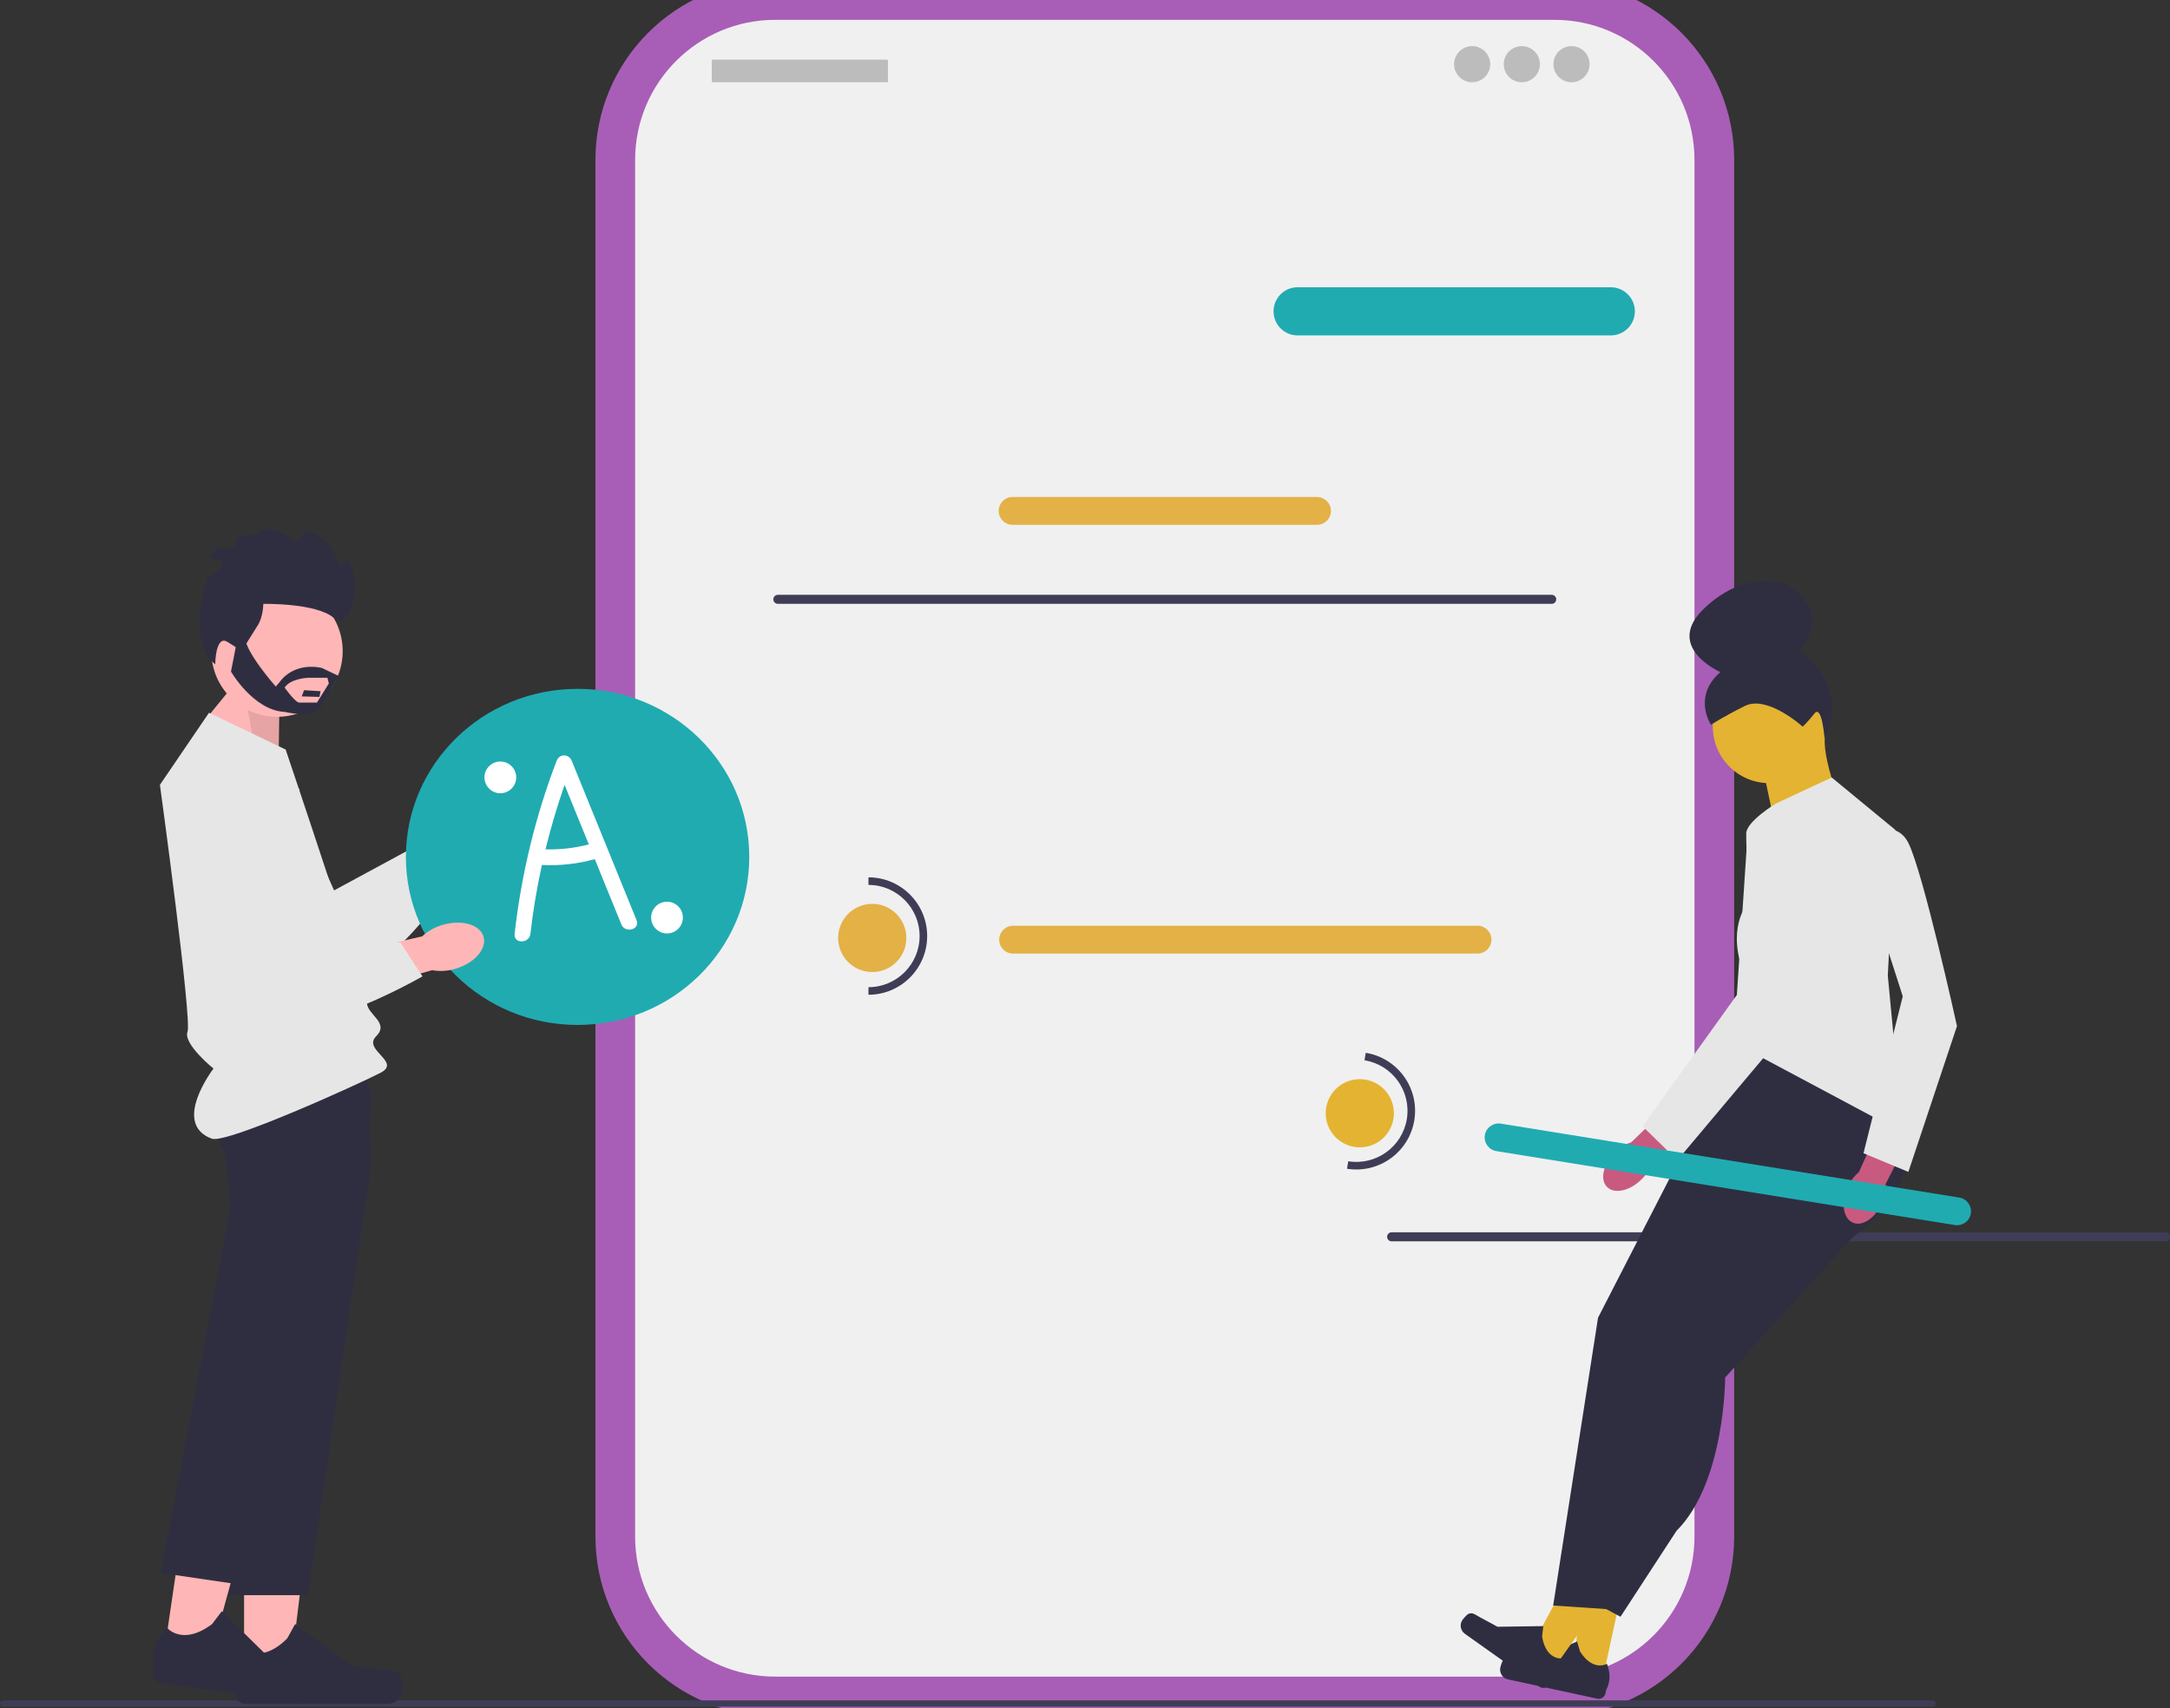 <?xml version="1.0" encoding="UTF-8" standalone="no"?>
<svg
   width="820.254"
   height="645.769"
   viewBox="0 0 820.254 645.769"
   version="1.1"
   id="svg6428"
   sodipodi:docname="story-telling.svg"
   inkscape:version="1.2.2 (1:1.2.2+202212051552+b0a8486541)"
   xmlns:inkscape="http://www.inkscape.org/namespaces/inkscape"
   xmlns:sodipodi="http://sodipodi.sourceforge.net/DTD/sodipodi-0.dtd"
   xmlns="http://www.w3.org/2000/svg"
   xmlns:svg="http://www.w3.org/2000/svg">
  <rect x="0" y="0" width="820.254" height="645.769" fill="#333333" stroke="none"/>
  <defs
     id="defs6432" />
  <sodipodi:namedview
     id="namedview6430"
     pagecolor="#ffffff"
     bordercolor="#666666"
     borderopacity="1.0"
     inkscape:showpageshadow="2"
     inkscape:pageopacity="0.0"
     inkscape:pagecheckerboard="0"
     inkscape:deskcolor="#d1d1d1"
     showgrid="false"
     inkscape:zoom="0.51683221"
     inkscape:cx="328.92687"
     inkscape:cy="549.50136"
     inkscape:current-layer="g6422" />
  <g
     id="g6422">
    <path
       d="M215.144,291.444c-1.806,0-3.274,1.468-3.274,3.274v26.191c0,1.806,1.468,3.274,3.274,3.274s3.274-1.468,3.274-3.274v-26.191c0-1.806-1.468-3.274-3.274-3.274Z"
       fill="#3f3d56"
       id="path6298" />
    <path
       d="M587.537,0H293.04c-33.396,0-60.469,27.073-60.469,60.469V580.869c0,33.396,27.073,60.469,60.469,60.469h294.498c33.396,0,60.469-27.073,60.469-60.469V60.469c0-33.396-27.073-60.469-60.469-60.469Z"
       fill="#fff"
       id="path6300"
       style="fill:#f0f0f0;opacity:1;stroke:#a85eb6;stroke-width:15;stroke-dasharray:none" />
    <path
       d="M608.87,126.804h-118.372c-5.021,0-9.106-4.085-9.106-9.106s4.085-9.106,9.106-9.106h118.372c5.021,0,9.106,4.085,9.106,9.106s-4.085,9.106-9.106,9.106Z"
       fill="#e6e6e6"
       id="path6304"
       style="fill:#20abb1" />
    <path
       d="M497.821,198.41h-115.063c-2.901,0-5.261-2.36-5.261-5.261,0-2.901,2.36-5.26,5.261-5.26h115.063c2.901,0,5.26,2.359,5.26,5.26,0,2.901-2.359,5.261-5.26,5.261Z"
       fill="#e3b146"
       id="path6306" />
    <rect
       x="269.054"
       y="22.557"
       width="66.581"
       height="8.536"
       rx=".31"
       ry=".31"
       fill="#e6e6e6"
       id="rect6308"
       style="fill:#bcbcbc" />
    <circle
       cx="556.463"
       cy="24.264"
       r="6.829"
       fill="#e6e6e6"
       id="circle6310"
       style="fill:#bcbcbc" />
    <circle
       cx="575.242"
       cy="24.264"
       r="6.829"
       fill="#e6e6e6"
       id="circle6312"
       style="fill:#bcbcbc" />
    <circle
       cx="594.021"
       cy="24.264"
       r="6.829"
       fill="#e6e6e6"
       id="circle6314"
       style="fill:#bcbcbc" />
    <path
       d="M292.323,226.571c0,.945,.759,1.704,1.704,1.704h292.523c.945,0,1.704-.759,1.704-1.704,0-.945-.759-1.704-1.704-1.704H294.027c-.945,0-1.704,.759-1.704,1.704Z"
       fill="#3f3d56"
       id="path6316" />
    <path
       d="M524.323,467.571c0,.945,.759,1.704,1.704,1.704h292.523c.945,0,1.704-.759,1.704-1.704,0-.945-.759-1.704-1.704-1.704h-292.523c-.945,0-1.704,.759-1.704,1.704Z"
       fill="#3f3d56"
       id="path6318" />
    <path
       d="M558.499,360.498h-175.548c-2.901-0-5.261-2.36-5.261-5.261,0-2.901,2.36-5.26,5.261-5.26h175.548c2.901,0,5.26,2.359,5.26,5.26,0,2.901-2.359,5.261-5.26,5.261Z"
       fill="#e3b146"
       id="path6320" />
    <circle
       cx="329.706"
       cy="354.587"
       r="12.887"
       fill="#e3b146"
       id="circle6322" />
    <path
       d="M328.274,376.066v-2.864c10.659,0,19.331-8.672,19.331-19.331s-8.672-19.331-19.331-19.331v-2.864c12.238,0,22.194,9.956,22.194,22.194s-9.956,22.194-22.194,22.194Z"
       fill="#3f3d56"
       id="path6324" />
    <path
       id="uuid-9e40be56-d004-4de8-84cd-e8041855938b-243"
       d="M174.781,302.615c5.257-5.35,12.278-6.974,15.682-3.628,3.404,3.346,1.901,10.394-3.358,15.745-2.072,2.166-4.632,3.805-7.467,4.779l-22.559,22.385-10.279-10.81,23.331-20.92c.925-2.852,2.519-5.441,4.65-7.551Z"
       fill="#ffb6b6" />
    <path
       d="M102.633,284.137l23.653,52.473,37.77-20.445,13.517,7.174s-30.876,51.62-52.018,45.744c-21.141-5.876-58.682-59.158-51.918-75.602,6.764-16.444,28.995-9.343,28.995-9.343Z"
       fill="#e6e6e6"
       id="path6327" />
    <path
       d="M0,644.013c0,.66,.53,1.19,1.19,1.19H730.48c.66,0,1.19-.53,1.19-1.19,0-.66-.53-1.19-1.19-1.19H1.19c-.66,0-1.19,.53-1.19,1.19Z"
       fill="#3f3d56"
       id="path6329" />
    <ellipse
       cx="218.322"
       cy="323.947"
       rx="64.899"
       ry="63.532"
       fill="#e3b146"
       id="ellipse6331"
       style="fill:#20abb1" />
    <g
       id="g6337">
      <polygon
         points="92.261 633.848 109.508 633.847 117.713 567.322 92.258 567.324 92.261 633.848"
         fill="#ffb6b6"
         id="polygon6333" />
      <path
         d="M151.351,633.457h0c.537,.904,.82,3.824,.82,4.875h0c0,3.233-2.621,5.854-5.854,5.854h-53.412c-2.205,0-3.993-1.788-3.993-3.993v-2.224s-2.642-6.683,2.798-14.921c0,0,6.761,6.45,16.864-3.653l2.979-5.397,21.565,15.772,11.953,1.471c2.615,.322,4.934-.05,6.279,2.216h0Z"
         fill="#2f2e41"
         id="path6335" />
    </g>
    <polygon
       points="105.312 287.504 105.661 264.242 91.316 255.3 75.717 274.38 105.312 287.504"
       fill="#ffb6b6"
       id="polygon6339" />
    <polygon
       points="105.312 287.504 106.241 264.822 91.316 255.3 96.387 283.37 105.312 287.504"
       opacity=".1"
       id="polygon6341" />
    <path
       d="M140.15,441.325l-23.766,161.722h-29.817l3.965-92.315,2.087-48.54-6.052-23.105s-2.759-5.136-5.084-11.361c-2.62-7.025-4.689-15.448-1.617-19.441,1.13-1.472,4.069-2.562,8.063-3.374,2.44-.498,5.281-.887,8.347-1.188,17.633-1.745,42.714-.655,42.714-.655l.638,21.041,.354,11.749,.168,5.466Z"
       fill="#2f2e41"
       id="path6343" />
    <g
       id="g6349">
      <polygon
         points="61.88 625.939 78.944 628.446 96.738 563.822 71.553 560.122 61.88 625.939"
         fill="#ffb6b6"
         id="polygon6345" />
      <path
         d="M120.399,634.147h0c.4,.973,.255,3.902,.102,4.943h0c-.47,3.198-3.444,5.41-6.643,4.94l-52.844-7.769c-2.182-.321-3.691-2.35-3.37-4.532l.323-2.2s-1.642-6.997,4.938-14.355c0,0,5.751,7.365,17.216-1.161l3.733-4.906,19.042,18.741,11.612,3.194c2.541,.699,4.889,.668,5.89,3.105l0,0Z"
         fill="#2f2e41"
         id="path6347" />
    </g>
    <path
       d="M140.524,414.354l-3.26,28.072-17.777,59.156-29.263,97.391-29.497-4.335,26.473-138.475-2.621-23.745s-.854-2.36-1.832-5.816c-1.942-6.836-4.378-17.968-1.698-23.647,.362-.772,.816-1.442,1.378-1.984,1.054-1.022,3.197-1.643,6.067-1.972,11.998-1.356,36.706,2.522,47.701,4.426l4.329,10.929Z"
       fill="#2f2e41"
       id="path6351" />
    <path
       d="M78.997,269.459l28.982,13.912s30.721,91.005,30.721,95.642c0,4.637,8.695,7.535,3.478,12.752s9.71,9.635,1.667,13.802c-8.043,4.167-58.217,26.96-63.796,24.905-15.387-5.669,.652-26.5,.652-26.5,0,0-11.559-9.309-9.82-13.946,1.739-4.637-10.434-93.323-10.434-93.323l18.549-27.243Z"
       fill="#e6e6e6"
       id="path6353" />
    <g
       id="g6358">
      <path
         id="uuid-73aedec7-8a7b-498d-9bbc-62d5085a8040-244"
         d="M167.309,349.648c7.193-2.125,14.12-.136,15.471,4.442,1.352,4.578-3.383,10.01-10.579,12.135-2.863,.888-5.897,1.078-8.848,.553l-30.59,8.619-3.739-14.441,30.553-6.964c2.193-2.045,4.844-3.534,7.731-4.344Z"
         fill="#ffb6b6" />
      <path
         d="M113.204,298.469l-4.795,57.358,42.946,.462,8.335,12.834s-52.053,30.14-67.684,14.739c-15.63-15.401-22.585-80.207-8.688-91.3,13.897-11.093,29.885,5.907,29.885,5.907Z"
         fill="#e6e6e6"
         id="path6356" />
    </g>
    <g
       id="g6370">
      <circle
         cx="104.708"
         cy="246.163"
         r="24.828"
         fill="#ffb6b6"
         id="circle6360" />
      <path
         d="M91.317,246.261s3.91-6.451,6.06-9.775c2.15-3.323,2.15-8.192,2.15-8.192,0,0,19.94-.409,26.587,5.26s11.339-15.248,4.887-22.482c0,0-2.737,3.128-2.15,4.301l.586,1.173s-3.323-13.294-12.903-15.835c0,0-5.329,2.752-3.837,4.309,1.491,1.556-11.411-9.391-15.321-2.94,0,0-9.579-.195-8.406,3.323l-.586,2.15s-8.211-2.541-8.797,3.519c0,0,2.932,0,4.496,1.564,1.564,1.564-5.669,6.06-5.669,6.06,0,0-8.406,23.068,2.932,32.452,0,0,.098-11.241,4.594-8.504s5.376,3.617,5.376,3.617Z"
         fill="#2f2e41"
         id="path6362" />
      <g
         id="g6368">
        <polygon
           points="114.944 260.923 114.052 263.269 120.738 263.464 121.184 261.314 114.944 260.923"
           fill="#2f2e41"
           id="polygon6364" />
        <path
           d="M121.63,252.517s-10.029-2.737-16.046,5.474l-1.337,1.564s-12.703-14.271-11.589-19.549l-2.674,.195-2.674,13.685s8.469,14.662,20.28,15.248c0,0,11.366,2.737,13.817-1.955,2.451-4.692,6.672-11.61,6.672-11.61l-6.449-3.052Zm-1.824,13.098h-6.645c-1.56,0-5.572-5.669-5.572-5.669,2.229-3.519,8.914-3.714,8.914-3.714h7.261l.54,2.15-4.498,7.233Z"
           fill="#2f2e41"
           id="path6366" />
      </g>
    </g>
    <g
       id="g6376">
      <polygon
         points="605.599 635.737 594.698 633.381 598.597 590.213 614.686 593.69 605.599 635.737"
         fill="#a0616a"
         id="polygon6372"
         style="fill:#e4b331" />
      <path
         d="M568.303,627.421h0c-.463,.498-1.041,2.305-1.184,2.969h0c-.441,2.043,.857,4.058,2.901,4.499l33.76,7.294c1.394,.301,2.768-.585,3.069-1.979l.304-1.406s2.583-3.864,.269-9.813c0,0-5.154,3.154-10.16-4.612l-1.146-3.818-15.785,7.024-7.756-.702c-1.697-.154-3.112-.705-4.271,.543l-0-0Z"
         fill="#2f2e41"
         id="path6374" />
    </g>
    <g
       id="g6382">
      <polygon
         points="586.1 632.435 577.006 625.979 597.576 587.827 610.999 597.355 586.1 632.435"
         fill="#a0616a"
         id="polygon6378"
         style="fill:#e4b331" />
      <path
         d="M555.086,610.114h0c-.622,.276-1.864,1.709-2.257,2.264h0c-1.21,1.705-.809,4.068,.896,5.278l28.166,19.989c1.163,.825,2.775,.552,3.6-.611l.832-1.173s3.895-2.536,4.109-8.916c0,0-5.979,.871-7.526-8.237l.449-3.961-17.275,.246-6.854-3.698c-1.5-.809-2.583-1.873-4.14-1.181l-0-0Z"
         fill="#2f2e41"
         id="path6380" />
    </g>
    <path
       d="M717.117,419.008s16.959,23.058-16.959,48.981l-69.251-22.128,24.732-51.585,21.906-12.013,39.572,36.745Z"
       fill="#2f2e41"
       id="path6384" />
    <polyline
       points="630.907 445.86 604.055 498.151 587.095 606.974 608.294 608.387 629.494 505.218 666.945 449.393 640.8 437.38"
       fill="#2f2e41"
       id="polyline6386" />
    <path
       d="M700.158,451.563v16.425l-48.051,52.775s0,39.572-18.373,57.944l-21.199,32.505-18.373-9.893,26.852-94.69,48.051-62.184,31.092,7.116Z"
       fill="#2f2e41"
       id="path6388" />
    <path
       d="M666.011,288.723l7.287,34.511,27.781-6.789s-13.733-28.562-11-39.877l-24.068,12.155Z"
       fill="#a0616a"
       id="path6390"
       style="fill:#e4b331" />
    <path
       d="M692.385,293.933l-21.199,9.893s-10.906,6.666-11.106,11.106c-.2,4.44,1.213,25.639,1.213,25.639,0,0-8.48,8.48-2.827,25.439l-2.827,28.266,63.598,33.919-5.653-59.358,2.827-55.118-24.026-19.786Z"
       fill="#e6e6e6"
       id="path6394" />
    <g
       id="g6399">
      <path
         id="uuid-8e851e4b-a66f-4616-8a31-24a5e3f3093d-245"
         d="M711.413,454.766c-2.482,5.695-7.432,9.03-11.056,7.45-3.624-1.58-4.549-7.477-2.065-13.174,.961-2.289,2.456-4.315,4.36-5.908l10.821-23.997,11.153,5.318-11.852,23.092c.129,2.48-.337,4.955-1.361,7.218Z"
         fill="#a0616a"
         style="fill:#c85a80" />
      <path
         d="M700.158,317.252s15.546-9.893,21.199,1.413c5.653,11.306,18.373,69.251,18.373,69.251l-18.373,55.118-16.959-7.066,14.839-59.319-19.079-59.397Z"
         fill="#e6e6e6"
         id="path6397" />
    </g>
    <g
       id="g6404">
      <path
         id="uuid-35301953-803a-439b-9845-5bf97a98fdf5-246"
         d="M620.481,445.869c-4.406,4.38-10.237,5.657-13.024,2.853-2.787-2.804-1.474-8.627,2.933-13.008,1.737-1.774,3.873-3.107,6.23-3.886l18.901-18.322,8.409,9.053-19.526,17.101c-.793,2.353-2.139,4.482-3.924,6.209Z"
         fill="#a0616a"
         style="fill:#c85a80" />
      <path
         d="M660.677,313.88s27.103-1.108,28.194,11.485c1.09,12.594-17.438,68.787-17.438,68.787l-37.386,44.473-13.163-12.817,35.649-49.68,4.145-62.248Z"
         fill="#e6e6e6"
         id="path6402" />
    </g>
    <g
       id="g6412">
      <path
         d="M738.935,463.127l-173.308-27.953c-2.864-.462-4.818-3.168-4.356-6.032,.462-2.864,3.168-4.817,6.032-4.355l173.308,27.953c2.864,.462,4.817,3.167,4.355,6.031-.462,2.864-3.167,4.818-6.031,4.356Z"
         fill="#e3b146"
         id="path6406"
         style="fill:#20abb1" />
      <circle
         cx="514.003"
         cy="420.86"
         r="12.887"
         fill="#e3b146"
         id="circle6408"
         style="fill:#e4b331" />
      <path
         d="M509.169,441.837l.456-2.827c10.523,1.697,20.465-5.482,22.162-16.006,1.697-10.523-5.483-20.465-16.006-22.162l.456-2.827c12.082,1.949,20.326,13.363,18.377,25.445-1.949,12.082-13.363,20.326-25.445,18.377Z"
         fill="#3f3d56"
         id="path6410" />
    </g>
    <g
       id="g6418">
      <circle
         cx="668.79"
         cy="274.714"
         r="21.344"
         fill="#a0616a"
         id="circle6414"
         style="fill:#e4b331;font-variation-settings:normal;opacity:1;vector-effect:none;fill-opacity:1;stroke-width:1;stroke-linecap:butt;stroke-linejoin:miter;stroke-miterlimit:4;stroke-dasharray:none;stroke-dashoffset:0;stroke-opacity:1;-inkscape-stroke:none;stop-color:#000000;stop-opacity:1" />
      <path
         d="M681.404,274.714s-13.325-12.095-21.862-7.826c-8.538,4.269-12.806,7.115-12.806,7.115,0,0-7.115-10.672,3.557-19.921,0,0-21.722-9.49-5.881-24.311,15.841-14.82,30.071-9.129,30.071-9.129,0,0,19.21,8.538,5.692,25.613,0,0,19.693,12.49,9.491,32.925,0,0-.953-13.004-3.799-9.446s-4.462,4.98-4.462,4.98Z"
         fill="#2f2e41"
         id="path6416" />
    </g>
    <path
       d="M240.62,347.867c-8.159-20.061-16.319-40.123-24.479-60.184-1.127-2.771-4.657-2.869-5.757,0-8.062,21.033-13.33,42.979-15.863,65.356-.431,3.811,5.542,3.781,5.97,0,.991-8.757,2.463-17.448,4.352-26.046,6.724,.353,13.502-.402,19.991-2.198,3.343,8.22,6.686,16.439,10.029,24.658,1.429,3.512,7.206,1.976,5.757-1.587Zm-34.423-26.776c2.011-8.231,4.422-16.365,7.219-24.368l9.15,22.497c-5.359,1.407-10.841,2.032-16.369,1.871Z"
       fill="#fff"
       id="path6420" />
  </g>
  <circle
     cx="252.127"
     cy="346.885"
     r="6"
     fill="#fff"
     id="circle6424" />
  <circle
     cx="189.127"
     cy="293.885"
     r="6"
     fill="#fff"
     id="circle6426" />
</svg>
